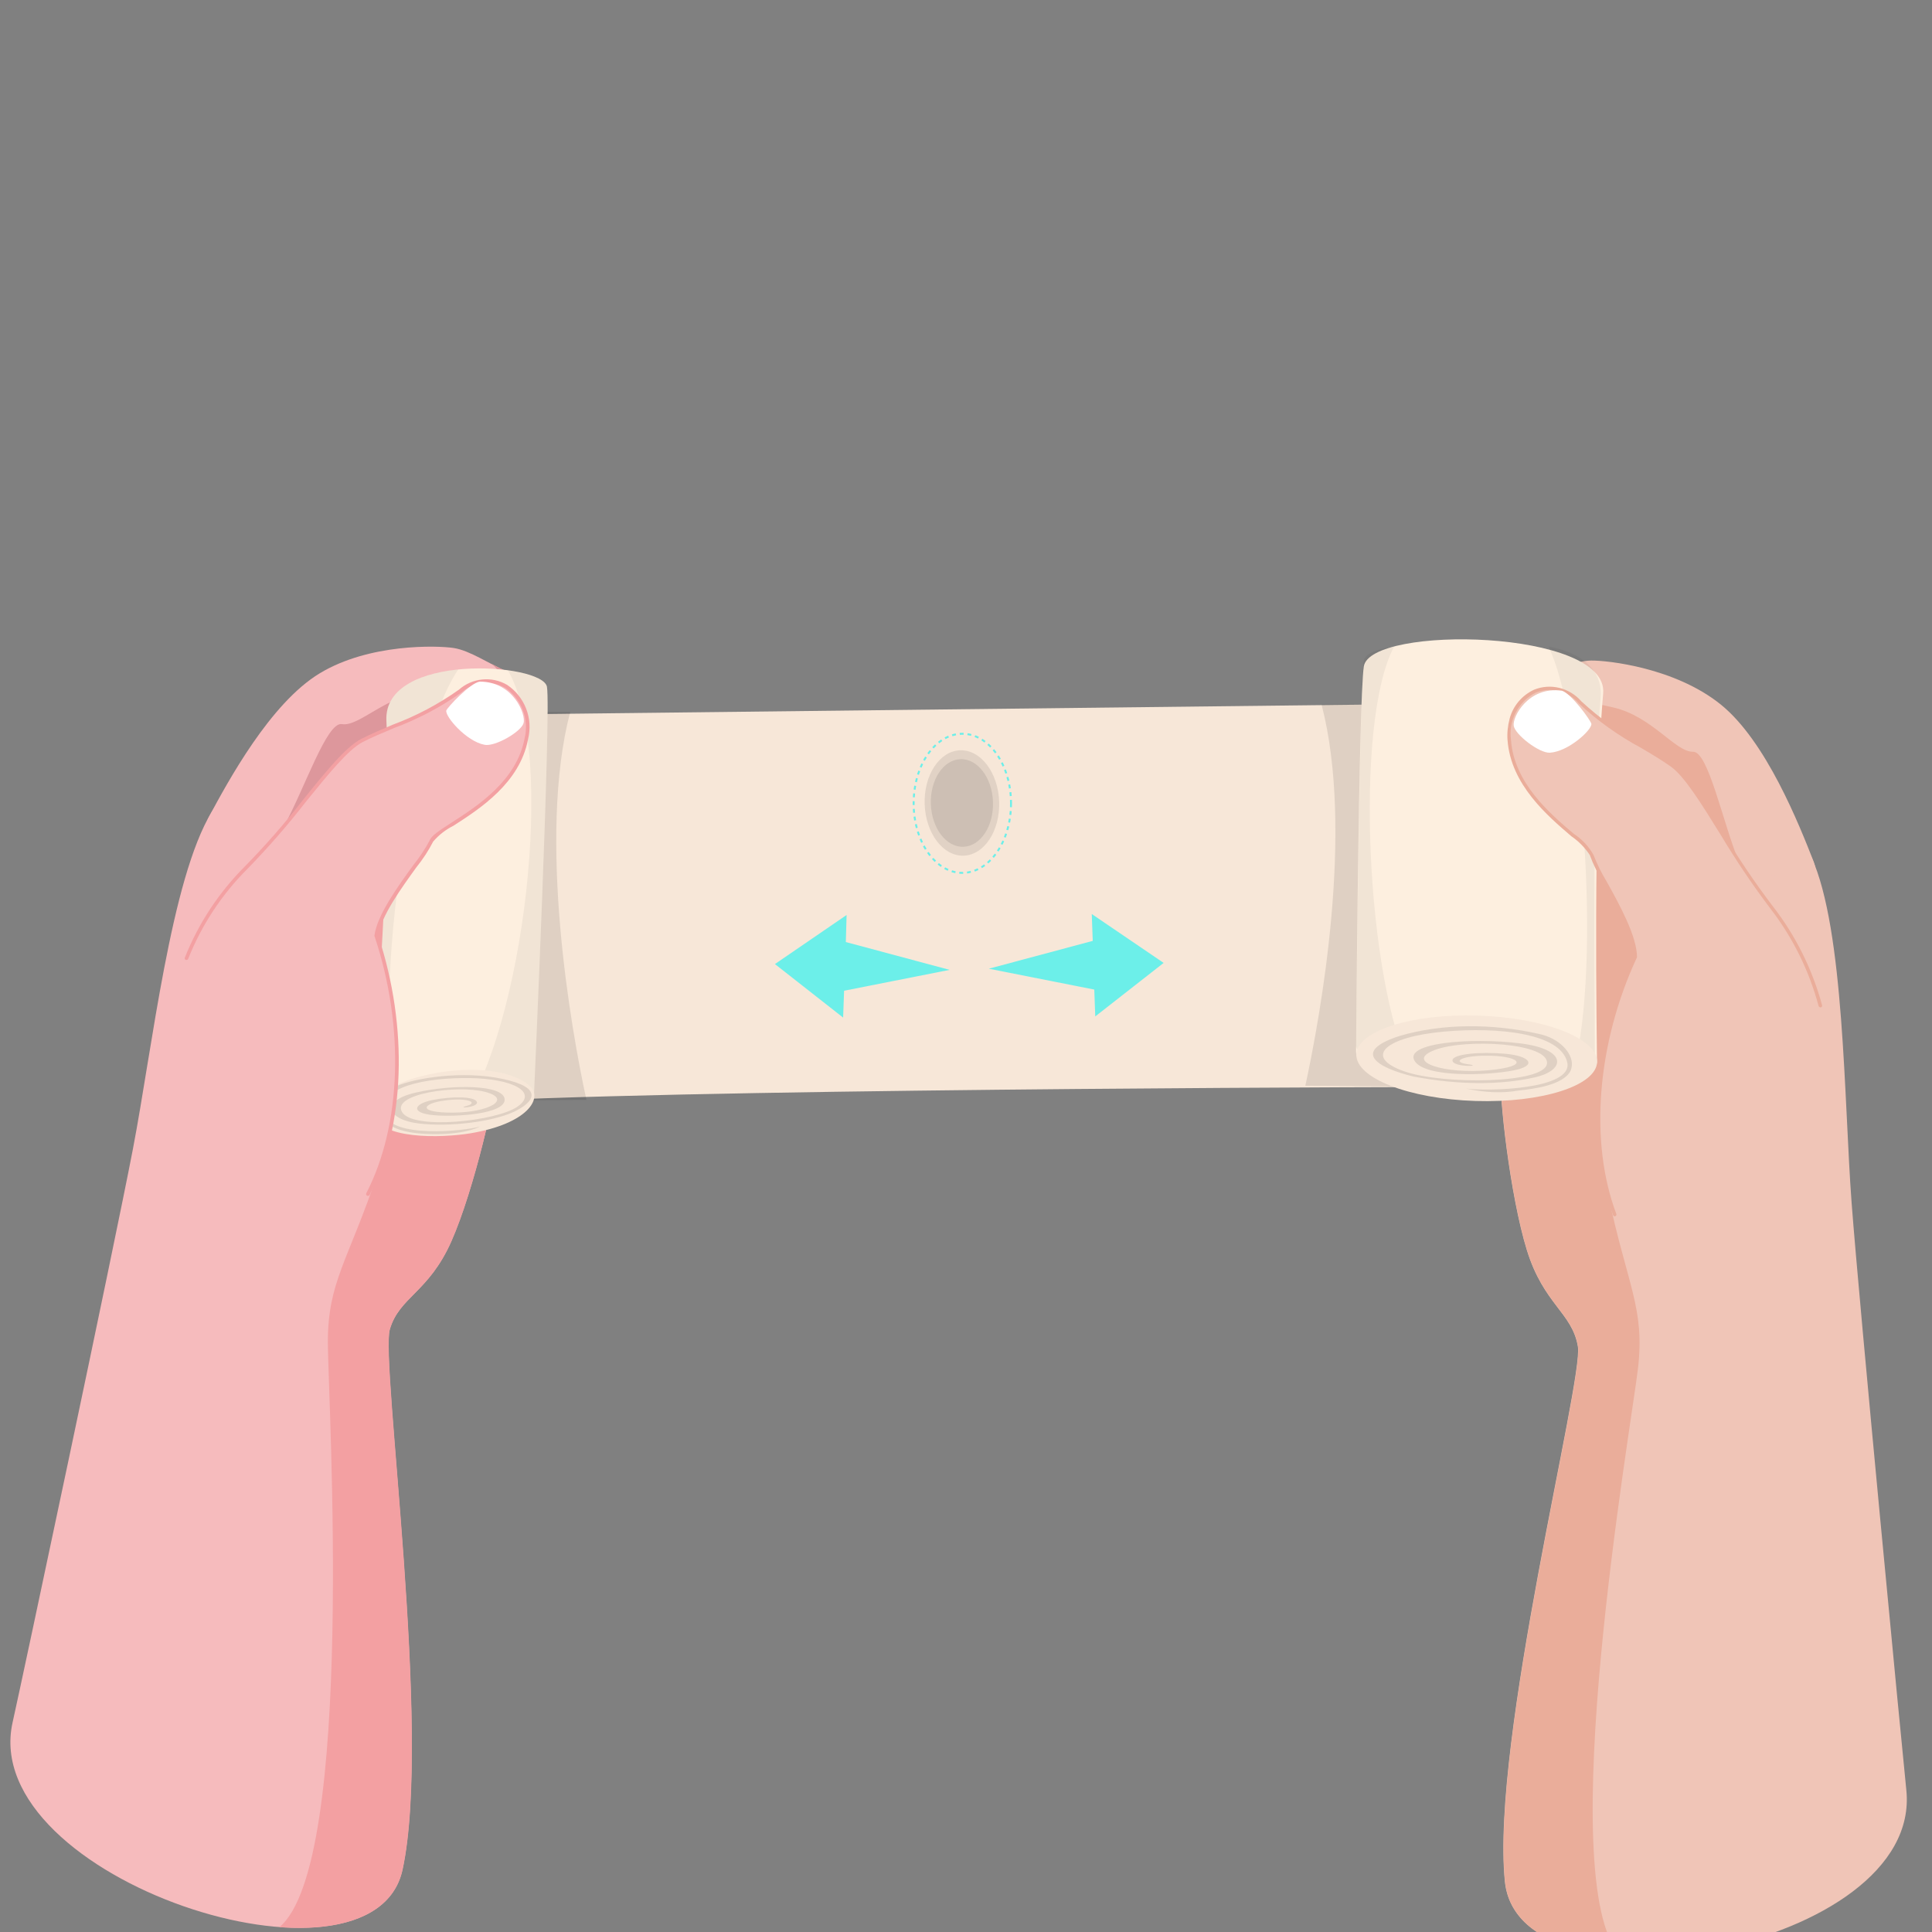 <?xml version="1.0" encoding="UTF-8"?>
<!-- Generator: Adobe Illustrator 27.3.1, SVG Export Plug-In . SVG Version: 6.00 Build 0)  -->
<svg xmlns="http://www.w3.org/2000/svg" xmlns:xlink="http://www.w3.org/1999/xlink" version="1.1" id="Calque_1" x="0px" y="0px" viewBox="0 0 1000 1000" style="enable-background:new 0 0 1000 1000;" xml:space="preserve">
<rect x="0" y="0" width="1000" height="1000" fill="#808080" stroke="none"/>
<style type="text/css">
	.st0{fill:#F6BBBD;}
	.st1{fill:#F3A0A2;}
	.st2{fill:#DD979C;}
	.st3{fill:#FBE3DB;}
	.st4{fill:#F7E7D8;}
	.st5{opacity:0.1;}
	.st6{fill:#F0C5B7;}
	.st7{fill:#EAAD9A;}
	.st8{fill:#F4A386;}
	.st9{fill:#FDEFDF;}
	.st10{opacity:5.000000e-02;}
	.st11{fill:#FFFFFF;}
	.st12{opacity:0.1;fill:#1D1D1B;}
	.st13{fill:#6CEFE9;}
	.st14{fill:none;stroke:#6CEFE9;stroke-miterlimit:10;stroke-dasharray:2,2,2,2;}
</style>
<g>
	<path id="Tracé_2240_00000116943438937280481470000017272351618990467257_" class="st0" d="M6.5,891.6   c4.9-21.8,52.3-244.8,62.3-296.9s19.6-139.6,40.8-174.5s70.4-10.1,99.2,17.5s54,53.5,57.7,72.6c3.7,19.2-9.3,32.3-9.3,43.1   c0.1,10.7-11.8,62.4-23.6,89.1c-11.8,26.6-27,28.8-31.9,45.7c-4.9,16.9,22,208.7,6.6,279.6C193,1038.5-11.5,972.7,6.5,891.6"></path>
	<path id="Tracé_2241_00000013913668700411255490000006943703921243789500_" class="st1" d="M208.9,437.6   c28.8,27.5,54,53.5,57.7,72.6c3.7,19.2-9.3,32.4-9.3,43.1s-11.8,62.4-23.6,89.1s-27,28.8-31.9,45.7c-4.9,16.9,22,208.7,6.6,279.6   c-5.2,23.8-31.6,32.2-63.8,29.8c39.6-32.9,25.2-272.6,25.1-302.4c-0.1-31.7,10.4-42,25.9-88.2c13.4-40-11.2-128.9-8.2-186.5   C195,425.4,202.2,431.2,208.9,437.6"></path>
	<path id="Tracé_2242_00000150788624013241258240000001719114781706802050_" class="st0" d="M108.3,422.5   c9.6-17.8,31.5-58.5,57.2-74c25.6-15.5,60.8-14.4,69.3-13.1c8.5,1.3,18.4,8.3,28.5,12.6s17.5,21,3.2,29.3   c-14.2,8.3-38.1-2.4-42-1.5s-14.3,8.6-25.8,10.8c-8.9,1.7-5.9,18.7-29.4,32.8C145.9,433.6,99.6,438.8,108.3,422.5"></path>
	<path id="Tracé_2243_00000127766892809880881620000004531803360841038743_" class="st2" d="M169.4,419.4c-7.2,4.1-14.9,7.3-23,9.4   c11.5-20.9,22.7-55.4,30.6-54c9,1.5,23.3-15.4,44-17c17.2-1.3,47.9-3.3,33.2-14.3c3,1.6,6.1,3.1,9.2,4.5c10.1,4.3,17.5,21,3.2,29.3   c-14.2,8.3-38.1-2.4-42-1.5c-3.9,0.9-14.3,8.6-25.8,10.8C189.9,388.3,192.9,405.3,169.4,419.4"></path>
</g>
<g>
	<path id="Tracé_2244_00000129180417376942921450000015560806609737255868_" class="st1" d="M210,430.1c8.4-8,40.5-34.8,55.3-35.4   c14.7-0.6,27.7,15.9,31.9,22.6s-9.5,28.1-18.4,28.8c-8.9,0.7-28.1,15.2-27.7,19.1C252.8,483.2,195.5,443.9,210,430.1"></path>
	<path id="Tracé_2245_00000054260093022157238350000008097591357877825179_" class="st1" d="M251.6,465.8c4.3,1.1,26.9-19.8,43-11   c22.6,12.3,18.2,26.4,13.5,31.9c-4.7,5.5-32.6,15-36.2,21.9S243.9,463.8,251.6,465.8"></path>
	<path id="Tracé_2246_00000083090236357148453710000009686493069589352586_" class="st2" d="M255.3,502.9   c4.5-10.5,22.7-32.8,33.4-39.1s16.9-5.1,24.3,10.5c6.3,13.3-3.7,24.5-14.3,34.2c-10.6,9.7-16.3,16.2-23.7,17.6   C264.5,528.2,249.9,515.6,255.3,502.9"></path>
	<path id="Tracé_2247_00000127755747790146146560000000598934912542428349_" class="st3" d="M260.2,506.6   c-1.2,2.4,9.3,15.9,14.4,14.8c5.3-3.2,9.5-7.8,12.2-13.3c1.4-4.1-7-13.7-11.6-12.5C269.3,497.8,264.1,501.6,260.2,506.6"></path>
	<path id="Tracé_2248_00000121992084501473115890000010922258739471145148_" class="st2" d="M256.1,464.3   c-1.5-12.8,9.3-35.3,15.4-44.3s14.1-17.4,23.3-6.2c9.2,11.2,11.4,21.7,6.9,33.8c-4.5,12.1-7.7,20.7-11.9,30.7   C285.6,488.3,258.6,485.3,256.1,464.3"></path>
	<path id="Tracé_2249_00000077317143783008010660000009322128769628587161_" class="st3" d="M271.4,460.5   c6.8,1.7,12.6,6.2,15.8,12.5c0.9,0.8,5.8-10.7,6.6-16.2c0.4-5.9-4-11-9.9-11.4c-1.1-0.1-2.2,0-3.3,0.3   C276.6,447,267.3,459.9,271.4,460.5"></path>
	<path id="Tracé_2250_00000145753468614415046250000017496897493206685368_" class="st2" d="M248.6,395.8   c0.1,10,5.8,24.3,17.9,28.6c7.1,3.4,15.6,0.4,19-6.6c1.2-2.6,1.7-5.4,1.3-8.3c-1-11.2,6.7-25-6.7-44.1   C266.6,346.2,248.2,359.7,248.6,395.8"></path>
	<path id="Tracé_2251_00000007415192122080071390000000117622723360993442_" class="st3" d="M272.8,398.9   c6.8,2.1,12.1,7.7,13.8,14.6c1,0.6,0.7-12.8,1-17.6c0.3-4.7-6.1-13-10.7-10.1S269.9,398.7,272.8,398.9"></path>
</g>
<g>
	<path id="Tracé_2264_00000140711760785339735380000006994382608733887875_" class="st4" d="M252.8,569.6   c144.1-6.5,499.8-7,499.8-7l-29.1-198.1l-461.7,5.3C261.8,369.8,227.6,570.8,252.8,569.6z"></path>
	<g id="Groupe_1946_00000116237676944828027210000016331972715239490690_" transform="translate(119.439 71.994)" class="st5">
		<g id="Groupe_1945_00000057861870505852231980000007237070869366883742_">
			<g>
				<g id="Groupe_1944_00000077311233246353105560000010218466927893260988_">
					<path id="Tracé_2266_00000159446065809090339950000008042525255480851104_" d="M564.6,292.7l39.5-0.2l29.1,198.1l-77-0.6       C564,453.8,581.6,357.9,564.6,292.7"></path>
				</g>
			</g>
		</g>
	</g>
	<g id="Groupe_1946_00000163039861291223261330000014004831308670921868_" transform="translate(119.439 71.994)" class="st5">
		<g id="Groupe_1945_00000031197872212966157320000014586326078608987530_">
			<g>
				<g id="Groupe_1944_00000179609666902599164450000016072033016927402941_">
					<path id="Tracé_2266_00000112632334815209321780000003184964268683051966_" d="M175.7,296.5l-39.5-0.2l-29.1,201.6l77-0.6       C176.2,461.2,158.6,361.7,175.7,296.5"></path>
				</g>
			</g>
		</g>
	</g>
</g>
<g>
	<path id="Tracé_2252_00000134930863387606904550000010985834411503355040_" class="st6" d="M986.7,926.4   c-2.3-22.3-24.3-250.5-28.3-303.7c-4-53.2-3.7-141.4-20.8-179.1c-17-37.7-68.4-19.8-99.9,3.5s-59.3,45.6-65.1,64.1   c-5.8,18.5,5.6,33.4,4.3,44.1c-1.3,10.7,4.7,63.7,13.4,91.8c8.7,28.1,23.5,32.4,26.4,49.9s-45.1,204.2-37.8,276.8   C786.2,1046.3,995.5,1009.5,986.7,926.4"></path>
	<path id="Tracé_2253_00000057118618130606350100000016365484162928943754_" class="st7" d="M837.8,447.1   c-31.5,23.3-59.3,45.6-65.1,64.1s5.6,33.4,4.3,44.1c-1.3,10.6,4.7,63.7,13.4,91.8s23.5,32.4,26.4,49.9   c3,17.5-45.1,204.2-37.8,276.8c2.4,24.4,27.6,36.4,59.7,38.5c-35.5-38.2,5.7-274.4,9.1-303.9c3.7-31.5-5.6-43.1-15.7-91.2   c-8.7-41.6,25.4-126.5,29-184.2C852.9,437,845.1,441.7,837.8,447.1"></path>
</g>
<g>
	<path id="Tracé_2254_00000086654761665910952660000017703118368308669844_" class="st6" d="M938.8,446.1   c-7.5-19.1-24.6-62.5-48.2-81.5c-23.6-19-58.4-22.8-67-22.7c-8.6,0.1-19.1,5.6-29.6,8.5c-10.4,2.9-19.6,18.5-6.5,28.7   s37.9,3,41.7,4.4c3.8,1.4,13.2,10.6,24.2,14.3c8.6,2.9,3.7,19.4,25.3,36.7C900.4,452,945.6,463.5,938.8,446.1"></path>
	<path id="Tracé_2255_00000130618321246412832230000017447335452327643296_" class="st7" d="M878.8,434.6   c6.6,5.1,13.9,9.3,21.6,12.5c-9-22.3-16.2-58.2-24.1-58c-9,0.3-21.3-18.5-41.6-23c-16.9-3.7-46.9-9.9-31.1-18.8   c-3.1,1.1-6.3,2.2-9.5,3.1c-10.4,2.9-19.6,18.5-6.5,28.7c13.1,10.2,37.9,3,41.7,4.4c3.8,1.4,13.2,10.6,24.2,14.3   C862,400.8,857.1,417.2,878.8,434.6"></path>
	<path id="Tracé_2256_00000044856443227372813310000002941849151251492286_" class="st7" d="M841,451.1   c-7.4-9.1-36.1-40.2-50.6-42.9c-14.5-2.6-29.2,11.9-34.1,18c-4.9,6.1,6.2,29.2,14.9,31.2c8.7,1.9,26.1,19,25.3,22.8   C792.7,497.8,853.7,466.8,841,451.1"></path>
	<path id="Tracé_2257_00000130608149715684335490000003913680077683463339_" class="st8" d="M795.9,480.7   c-4.3,0.5-24.3-23.5-41.2-17c-23.7,9.1-21,23.7-16.9,29.9c4.1,6.2,30.5,19.4,33.3,26.9C773.8,527.8,803.7,479.8,795.9,480.7"></path>
	<path id="Tracé_2258_00000105408129362748676530000018053184705104119170_" class="st7" d="M788,517.1   c-3.2-11-18.7-35.7-28.6-43.5c-9.9-7.8-16.1-7.4-25.2,7.1c-7.7,12.3,0.9,24.8,10.3,35.9c9.4,11.1,14.2,18.4,21.4,20.8   C776.1,540.9,791.9,530.4,788,517.1"></path>
	<path id="Tracé_2259_00000158023250639191232630000014196896096818572417_" class="st3" d="M782.8,520.1   c0.9,2.6-11,14.5-15.9,12.6c-4.8-3.9-8.5-9.1-10.6-14.9c-0.9-4.3,8.5-12.6,12.8-10.8C774.8,510.1,779.5,514.6,782.8,520.1"></path>
	<path id="Tracé_2260_00000107560586546474901500000012824046693546590354_" class="st8" d="M791.6,478.6   c2.9-12.5-5.2-36.4-10.2-46.1c-5-9.8-12-19.3-22.3-9.4c-9.7,7.8-13.8,20.6-10.6,32.6c3.1,12.7,5.3,21.6,8.3,32.1   C759.8,498.3,786.8,499.1,791.6,478.6"></path>
	<path id="Tracé_2261_00000052807656392226449390000010100343677622895538_" class="st3" d="M776.9,472.7   c-6.9,0.7-13.1,4.4-17,10.2c-0.9,0.6-4.6-11.4-4.7-17c0.2-5.7,5-10.2,10.7-10c1.2,0,2.4,0.3,3.6,0.8   C773.3,458.6,781.1,472.7,776.9,472.7"></path>
	<path id="Tracé_2262_00000112633778188325474570000001229569104727169204_" class="st8" d="M806.7,411.6   c-1.2,9.9-8.5,23.4-20.9,25.9c-7.7,2.3-15.8-2-18.2-9.7c-0.8-2.6-0.8-5.3-0.2-7.9c2.2-11-3.8-25.8,11.6-42.9   C794.5,359.8,811.1,375.8,806.7,411.6"></path>
	<path id="Tracé_2263_00000080900872351046703720000012070971503936877736_" class="st3" d="M782.5,411.3c-7,1.2-12.8,6-15.3,12.6   c-1,0.5,0.7-12.9,0.9-17.6s7.5-12.1,11.7-8.6C783.9,401.3,785.3,411.5,782.5,411.3"></path>
</g>
<g>
	<path id="Tracé_2267_00000036218954467261479930000016574967476597121685_" class="st9" d="M701.9,543.6c0,0,1.3-180.4,4-198.6   c3.2-21.6,126.8-19.4,123.9,13.9c-5.4,61.6-3.2,182.4-3.2,190.7C826.5,567.3,700.3,571.3,701.9,543.6"></path>
	<g id="Groupe_1949_00000092457847992840947260000000190142542953368210_" transform="translate(113.967 68.405)" class="st10">
		<g id="Groupe_1948_00000105401329287858339120000015332195352118487993_">
			<g>
				<g id="Groupe_1947_00000090284559977518415160000013964666835170427321_">
					<path id="Tracé_2268_00000035510067249030965710000013646442426463216002_" d="M700.6,485.2c14.4-56,4.5-182.8-13.1-219       c14.8,2.7,28.4,10.7,27,26.6c-5.4,61.6-2.2,182.4-3.2,190.7c-0.3,2.1-4.7,3.1-11.1,3.3L700.6,485.2"></path>
				</g>
			</g>
		</g>
	</g>
	<g id="Groupe_1952_00000057106972072770811580000012679513932075110300_" transform="translate(117.425 72.292)" class="st10">
		<g id="Groupe_1951_00000035526687081928042340000011159075425375760015_">
			<g>
				<g id="Groupe_1950_00000013874905901341393880000012142991079478877603_">
					<path id="Tracé_2269_00000137094701253503359770000012490634750608437692_" d="M612.9,481.6c-15.1-2.7-29.3-7.6-28.4-13.4       c0,0,1.8-187,4-198.6c0.7-3.6,7.1-6.2,15.6-7.1C583.1,301.9,590.1,436.4,612.9,481.6"></path>
				</g>
			</g>
		</g>
	</g>
	
		<ellipse transform="matrix(3.157533e-02 -1 1 3.157533e-02 192.123 1294.557)" class="st4" cx="764.1" cy="548.1" rx="22.1" ry="62.3"></ellipse>
	<g id="Groupe_1955_00000065771086329580193910000012849389233134753921_" transform="translate(137.011 68.547)" class="st5">
		<g id="Groupe_1954_00000127765812355383107290000004435489630277949616_">
			<g>
				<g id="Groupe_1953_00000007410714527717528180000010223058068514992010_">
					<path id="Tracé_2271_00000159447843594181580470000012336604532448685244_" d="M621.8,494.9c11.2,1.5,55.4,0.5,52.4-13.5       c-3.3-15.1-35.4-18.5-63.7-16c-30.2,2.7-42.4,13-20.6,20.6c20,7,72.6,6.4,73.8-4c1.3-10.8-42.1-13.1-58-7.1       c-16.2,6.1,5.1,12.6,27.9,10.5c21.6-2,16.2-7.1,1.2-7.5c-15.7-0.4-20.8,3.3-12,4.4c8.6,1.1-7.5,1.7-8-1.8       c-0.5-3.5,14.2-4.8,27.6-3.6c12.8,1.2,16.5,6.2,3.9,8.6c-12.9,2.6-45.7,3.9-51.1-4.9c-5.7-9.3,28.5-12.3,54.7-9.1       c24.1,3,23.9,13.8,7.5,17.6c-17.9,4-39.3,4-62.6-0.4c-19.3-4.6-32.5-13-7.2-21.1c21.9-6.4,47.6-6.5,71.9-1       c9.9,2,17.4,9.3,17.1,16.1c-0.1,1.1-0.3,2.2-0.8,3.2c-3.9,7.2-18.8,9.2-26.8,10C640.8,497.4,631.5,497,621.8,494.9"></path>
				</g>
			</g>
		</g>
	</g>
</g>
<g>
	<path id="Tracé_2272_00000023960686473817287660000016469492871949445252_" class="st6" d="M848.7,653   c-28.8-39.2-27-104-2.2-157.4c-0.1-15.9-21-45.4-22.7-52.8s-40.2-26.8-42.6-59.3c-1.7-23.6,20.9-36,36.7-19.8   c13.5,13.9,33.8,23,47.4,32.5c12.9,9.1,31.3,48.1,51.8,73.7c19.6,24.4,29.2,55.6,37.3,108.7C962.4,631.8,920.3,750.7,848.7,653"></path>
	<path id="Tracé_2273_00000152968625286676944790000001030098838993839799_" class="st7" d="M781.4,371.9c1.8-6.6,6.4-12,12.6-14.9   c8.6-3.5,18.4-1,24.5,6c9.6,8.9,20.3,16.5,31.8,22.7c5.6,3.3,10.8,6.4,15.4,9.6c7.3,5.2,16.1,19.4,26.3,35.8   c7.8,13.2,16.4,25.9,25.7,38.1c11.8,15.2,20.4,32.6,25.4,51.1c0.1,0.5-0.1,1-0.6,1.1c0,0,0,0,0,0c-0.5,0.1-1-0.2-1.2-0.7   c-4.9-18.3-13.4-35.5-25-50.5c-9.3-12.3-17.9-25.1-25.8-38.3c-10.1-16.3-18.8-30.3-25.8-35.2c-4.5-3.2-9.7-6.3-15.3-9.6   c-11.7-6.3-22.5-14-32.2-23c-5.5-6.5-14.5-8.7-22.3-5.6c-9.1,4.6-14.2,14.5-12.8,24.6c1.6,22.2,20.2,38.1,32.5,48.5   c4.2,2.7,7.6,6.4,10.1,10.7c1.9,4.8,4.1,9.4,6.8,13.8c6.7,12,15.8,28.6,15.8,39.2l0,0.2l-0.1,0.2c-20.6,44.4-24.7,95.2-10.6,132.6   c0.2,0.5-0.1,1-0.5,1.2c0,0,0,0,0,0c-0.5,0.2-1-0.1-1.2-0.6c-14.2-37.9-10.2-89.1,10.6-133.9c-0.2-10.2-9.1-26.3-15.6-38.1   c-2.8-4.5-5.2-9.3-7-14.3c-2.5-3.8-5.7-7.1-9.5-9.7c-12.5-10.7-31.4-26.8-33.1-49.8C780,379.6,780.4,375.7,781.4,371.9"></path>
	<path id="Tracé_2274_00000011716892503727569210000017713235091483804081_" class="st11" d="M823.7,374.7   c0.2,3.2-11.9,14.3-21.5,14.9c-5.5,0.3-17.9-9.3-18.7-13.9s7.6-20.6,24.9-18.2C813.2,358.8,823.6,373.2,823.7,374.7"></path>
</g>
<g>
	
		<ellipse transform="matrix(0.999 -3.377992e-02 3.377992e-02 0.999 -13.761 17.062)" class="st12" cx="498.1" cy="415.8" rx="19.3" ry="27.3"></ellipse>
	
		<ellipse transform="matrix(0.999 -3.377992e-02 3.377992e-02 0.999 -13.761 17.062)" class="st12" cx="498.1" cy="415.8" rx="16.1" ry="22.7"></ellipse>
</g>
<polygon class="st13" points="566.4,512.2 566.9,526.1 602.3,498.4 565.1,473.1 565.6,487 511.8,501.4 "></polygon>
<polygon class="st13" points="436.9,512.8 436.4,526.7 401.1,499 438.2,473.6 437.8,487.6 491.5,502 "></polygon>
<g>
	<path class="st9" d="M276.4,566.5c0,0,8.9-198.5,6.7-211c-2.2-12.5-84.9-18-83.1,17.6c3.4,65.7-8.1,193.7-7.2,202.5   S278.2,579.2,276.4,566.5z"></path>
	<path class="st10" d="M206.8,578.1c-15.7-60.3,5-194.2,30.4-231.6c-19.7,2-38.1,9.6-37.2,26.6c3.4,65.7-8.1,193.7-7.2,202.5   c0.2,2.3,6,3.6,14.5,4.1C207.1,579.2,207,578.7,206.8,578.1z"></path>
	<path class="st10" d="M238.1,578.9c20.1-1.9,39.2-6.3,38.3-12.4c0,0,8.9-198.5,6.7-211c-0.7-3.8-9-7-20.2-8.5   C288.2,390.2,271,532.4,238.1,578.9z"></path>
	<path class="st4" d="M243.5,586.6c-14.5,2.4-48.2,3.6-50.7-11c-3-17.8,62-31.4,81.6-13.3C281,568.4,273.3,581.6,243.5,586.6z"></path>
	<path class="st5" d="M248.4,583.1c-8.2,2.4-46.6,6.3-49.7-7.1c-3.1-13.5,21.9-18.3,44.3-18s35.8,7.3,24.7,14.9   c-11.1,7.5-54,12.1-59.6,2.7c-5.6-9.4,28.2-14.2,42.8-10.5c14.6,3.7,2.3,10.7-16.4,10.8c-18.6,0.1-16.3-4.7-4.3-6.3   s17.6,1.1,11.4,2.8c-6.2,1.6,6.5,0.8,5.2-2.1c-1.3-2.9-13.1-2.9-23.1-0.9c-10,2.1-11,6.7,0.6,7.8c11.6,1.1,37.4-0.6,36.9-8.2   c-0.4-7.6-26.7-7.9-45.9-3.5c-19.2,4.4-14.7,14.1,1.4,16c16,1.9,37.8-0.8,49-5.9c11.2-5.2,15.7-12.6-5.3-17.1   c-21-4.6-45.9-0.4-55,3.6c-9.1,4-12.7,11.9-6.2,18.3c6.5,6.4,20.5,6.7,27.8,6.6C242.1,586.8,248.4,583.1,248.4,583.1z"></path>
</g>
<g>
	<path id="Tracé_2294_00000027584910371067709840000014493100586178726045_" class="st0" d="M174.9,640.1   c33.1-34.8,38.6-99.3,19.9-155.7c1.9-15.7,26-42.1,28.5-49.1c2.5-7.1,43.1-20.9,49.1-52.8c4.4-23.1-16.8-38.6-34.4-24.7   c-15,11.8-36.3,18-50.8,25.6c-13.9,7.2-36.6,43.3-59.9,65.8c-22.2,21.5-35.3,51-49.4,102.5S92.5,726.8,174.9,640.1"></path>
	<path id="Tracé_2295_00000003818330681888121030000000374270402203417262_" class="st1" d="M95.6,495.9c0-0.1,0-0.2,0.1-0.3   c7-17.6,17.6-33.7,31-47.1c10.6-10.8,20.6-22.2,29.9-34.2c12-14.9,22.4-27.7,30.3-31.8c4.9-2.5,10.5-4.9,16.4-7.4   c12.1-4.5,23.6-10.6,34.2-18.1c6.9-6.1,17-7.2,25-2.5c9.2,6.2,13.5,17.4,10.8,28.2c-4.3,22.6-24.9,35.9-38.6,44.7   c-4,2-7.6,4.8-10.5,8.2c-2.4,4.7-5.3,9.1-8.6,13.2c-7.8,10.8-18.5,25.5-19.8,35.6c15.6,47.2,13.9,98.6-4.5,134.1   c-0.2,0.5-0.8,0.6-1.3,0.4l0,0c-0.5-0.2-0.6-0.8-0.4-1.3c0,0,0,0,0,0c18.2-35.2,19.9-86.1,4.3-132.9l-0.1-0.2l0-0.2   c1.3-10.5,12.2-25.6,20.2-36.6c3.2-4,6-8.2,8.4-12.7c0.9-2.5,5-5.1,11.3-9.2c13.4-8.6,33.7-21.7,37.8-43.5   c2.5-10-1.5-20.4-9.9-26.2c-7.3-4.2-16.6-3.2-22.9,2.4c-10.7,7.6-22.4,13.7-34.7,18.3c-5.9,2.5-11.5,4.8-16.3,7.3   c-7.5,3.9-17.8,16.6-29.7,31.3c-9.3,12-19.4,23.5-30,34.4c-13.3,13.3-23.7,29.1-30.6,46.5c-0.2,0.5-0.8,0.7-1.3,0.5   C95.7,496.6,95.5,496.2,95.6,495.9"></path>
	<path id="Tracé_2296_00000099660521805805889160000003528106927796308883_" class="st11" d="M231,367.8   c-0.6,3.1,10.3,15.9,19.8,17.7c5.4,1.1,18.9-6.7,20.2-11.2c1.3-4.5-5.2-21.5-22.7-21.5C243.3,353.5,231.3,366.4,231,367.8"></path>
</g>
<ellipse class="st14" cx="498.1" cy="415.8" rx="25.2" ry="36"></ellipse>
</svg>
